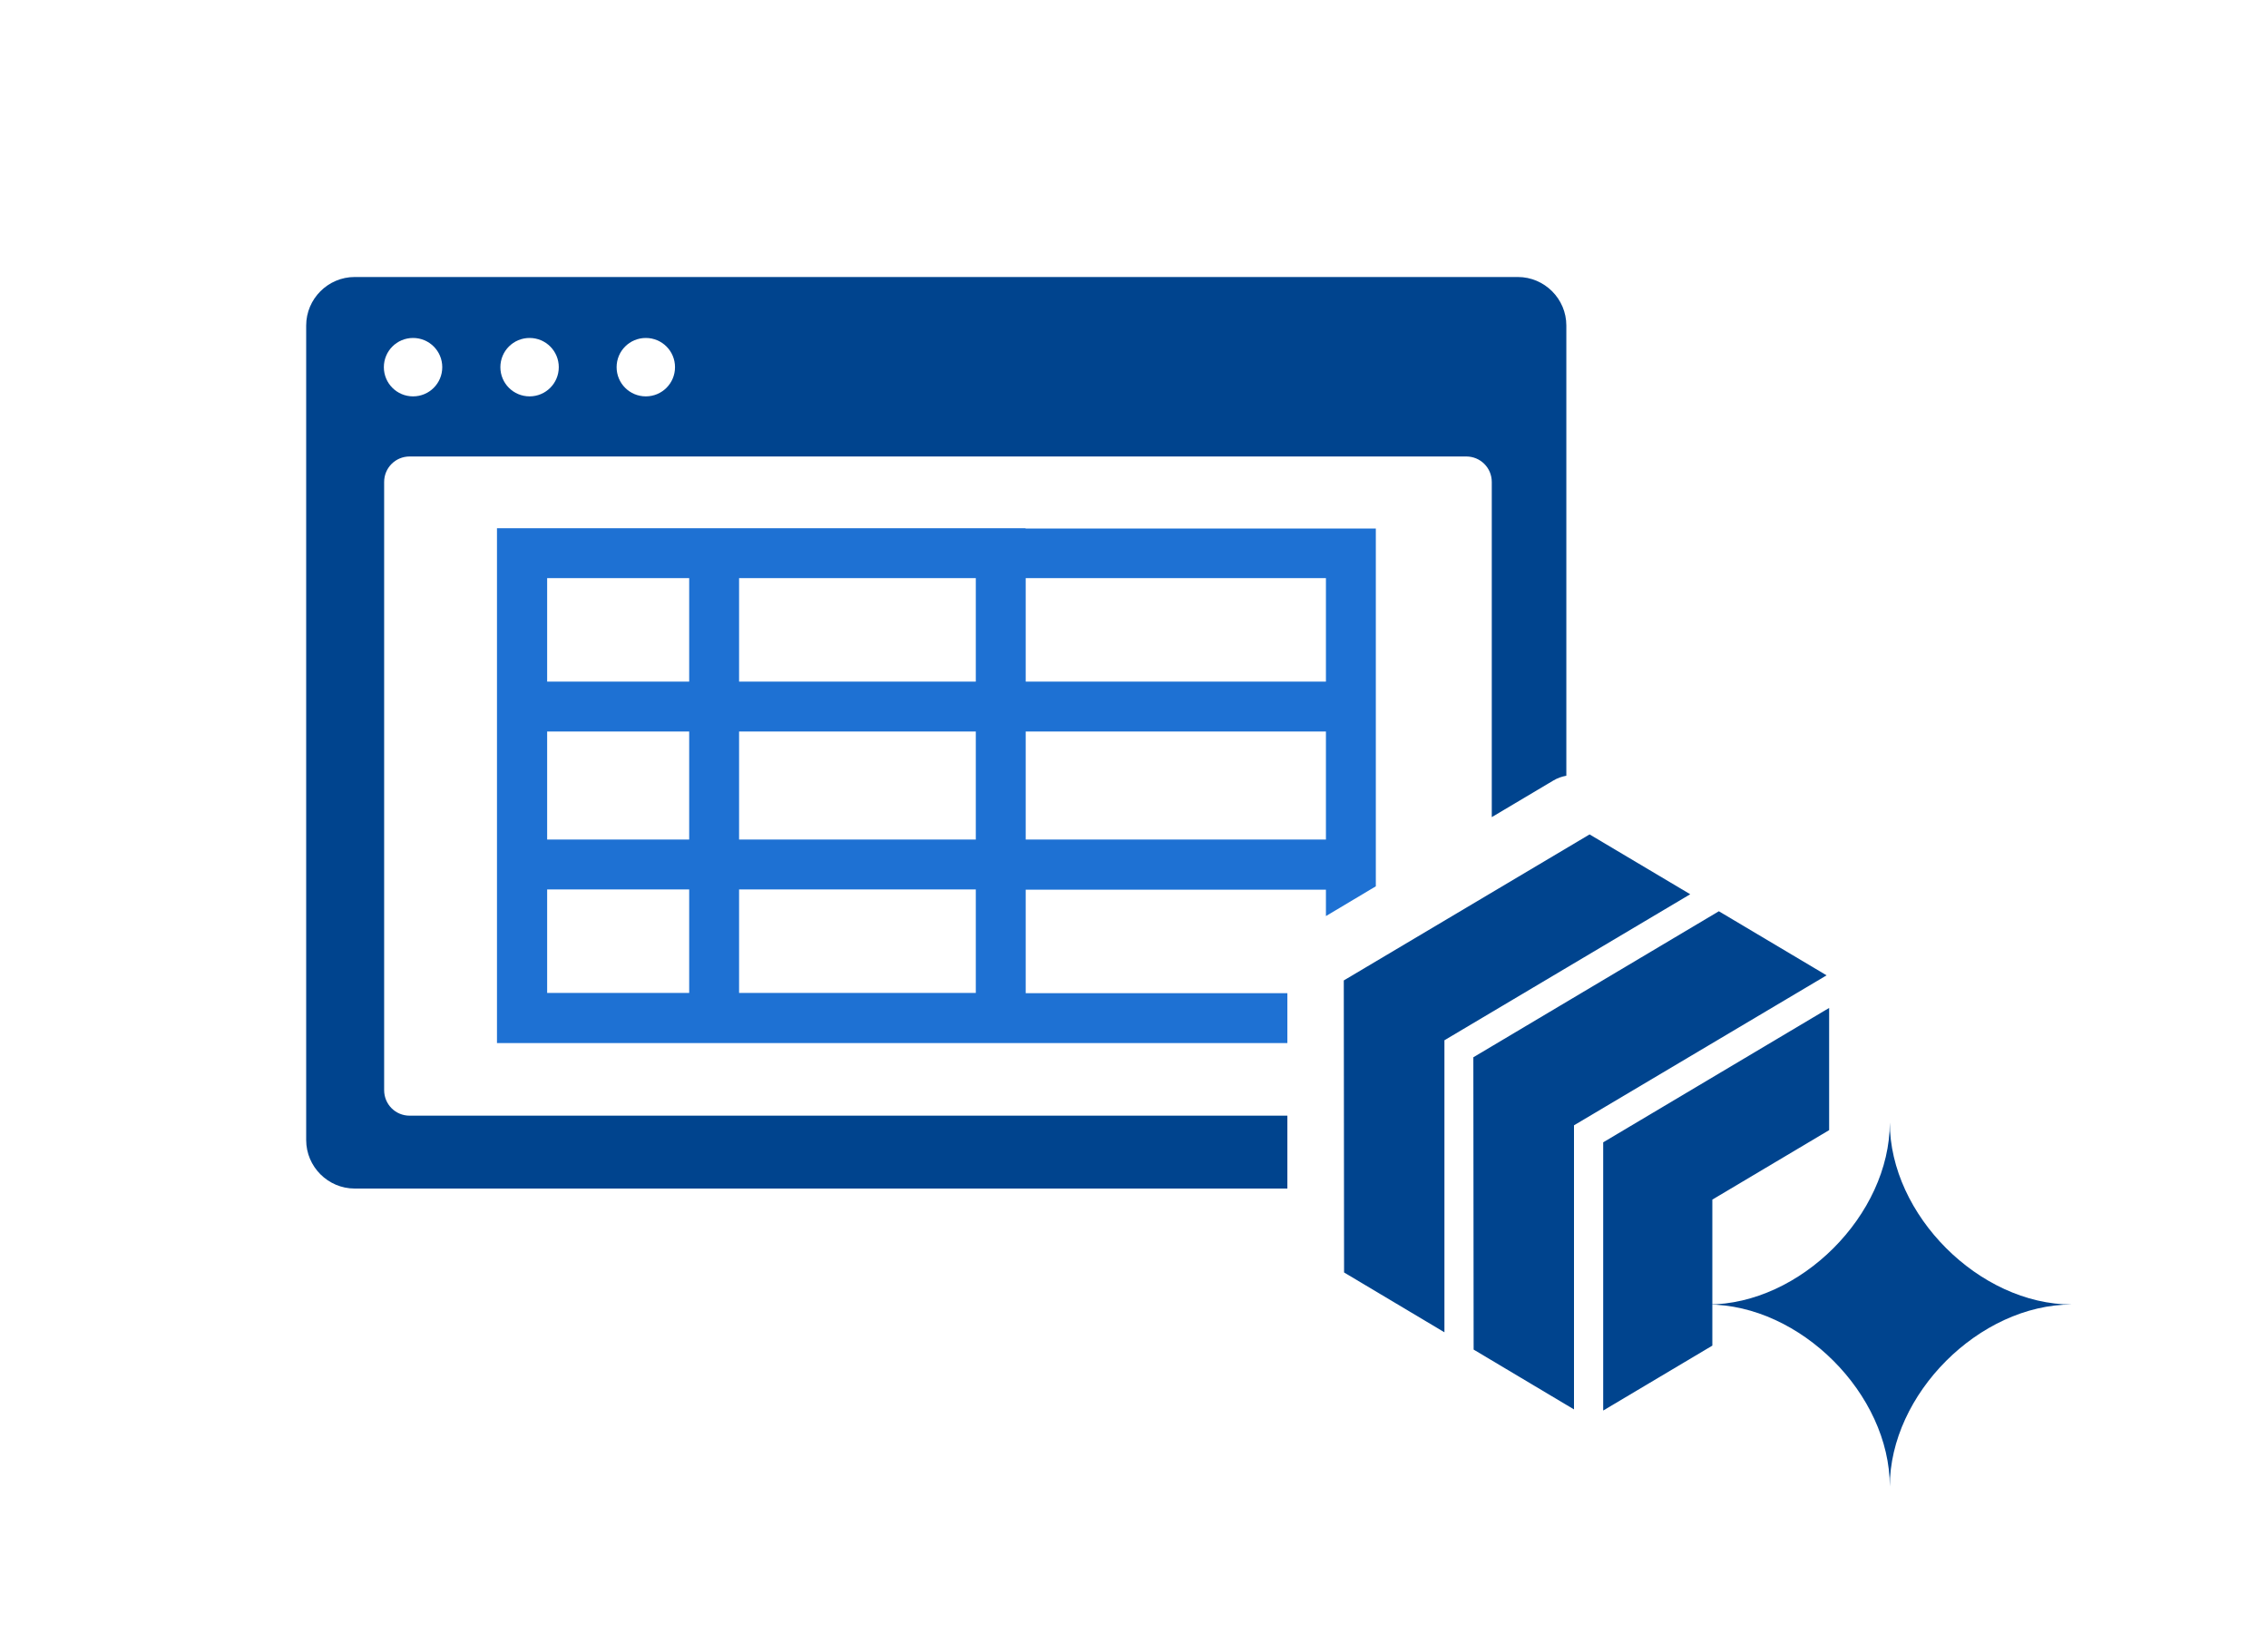 <svg viewBox="0 0 80 58" xmlns="http://www.w3.org/2000/svg"><path d="m0 0h80v58h-80z" fill="none"/><path d="m36.18 18.63h-18.65v18.16h27.88v-1.76h-9.23v-3.65h10.59v.93l1.76-1.05v-12.62h-12.36zm-11.87 12.74v3.65h-5.01v-3.65zm0-5.57v3.81h-5.01v-3.81zm0-5.41v3.65s-5.01 0-5.01 0v-3.65zm10.11 14.63h-8.35v-3.65h8.35zm0-5.41h-8.35v-3.81h8.35zm0-5.57h-8.35v-3.65h8.35zm12.35 5.57h-10.59v-3.81h10.59zm0-5.57s-10.59 0-10.59 0v-3.65h10.59z" fill="#1e71d3"/><g fill="#00448e"><path d="m14.45 39.35c-.5 0-.9-.4-.9-.9v-21.45c0-.5.4-.9.9-.9h37.27c.5 0 .9.4.9.9v11.82l2.17-1.29c.15-.09.3-.14.46-.17v-15.88c0-.94-.77-1.71-1.71-1.71h-41.03c-.94 0-1.71.77-1.71 1.71v28.73c0 .94.77 1.71 1.71 1.71h32.9v-2.57zm8.33-27.43c.57 0 1.03.46 1.03 1.03s-.46 1.03-1.03 1.03-1.03-.46-1.03-1.03.46-1.03 1.03-1.03zm-4.1 0c.57 0 1.03.46 1.03 1.03s-.46 1.03-1.03 1.03-1.03-.46-1.03-1.03.46-1.03 1.03-1.03zm-4.11 0c.57 0 1.03.46 1.03 1.03s-.46 1.03-1.03 1.03-1.03-.46-1.03-1.03.46-1.03 1.03-1.03z"/><path d="m60.63 32.14-8.66 5.15.01 10.31 3.54 2.11v-10.02l8.91-5.29z"/><path d="m50.95 36.69 8.67-5.15-3.55-2.11-8.67 5.15.01 10.3 3.54 2.11z"/><path d="m56.55 40.29v9.46l3.85-2.29v-5.15l4.12-2.45v-4.31z"/><path d="m66.66 52.43c0-3.26-3.16-6.42-6.42-6.42 3.26 0 6.42-3.16 6.42-6.42 0 3.26 3.16 6.42 6.42 6.42-3.26 0-6.42 3.16-6.42 6.42z"/></g></svg>